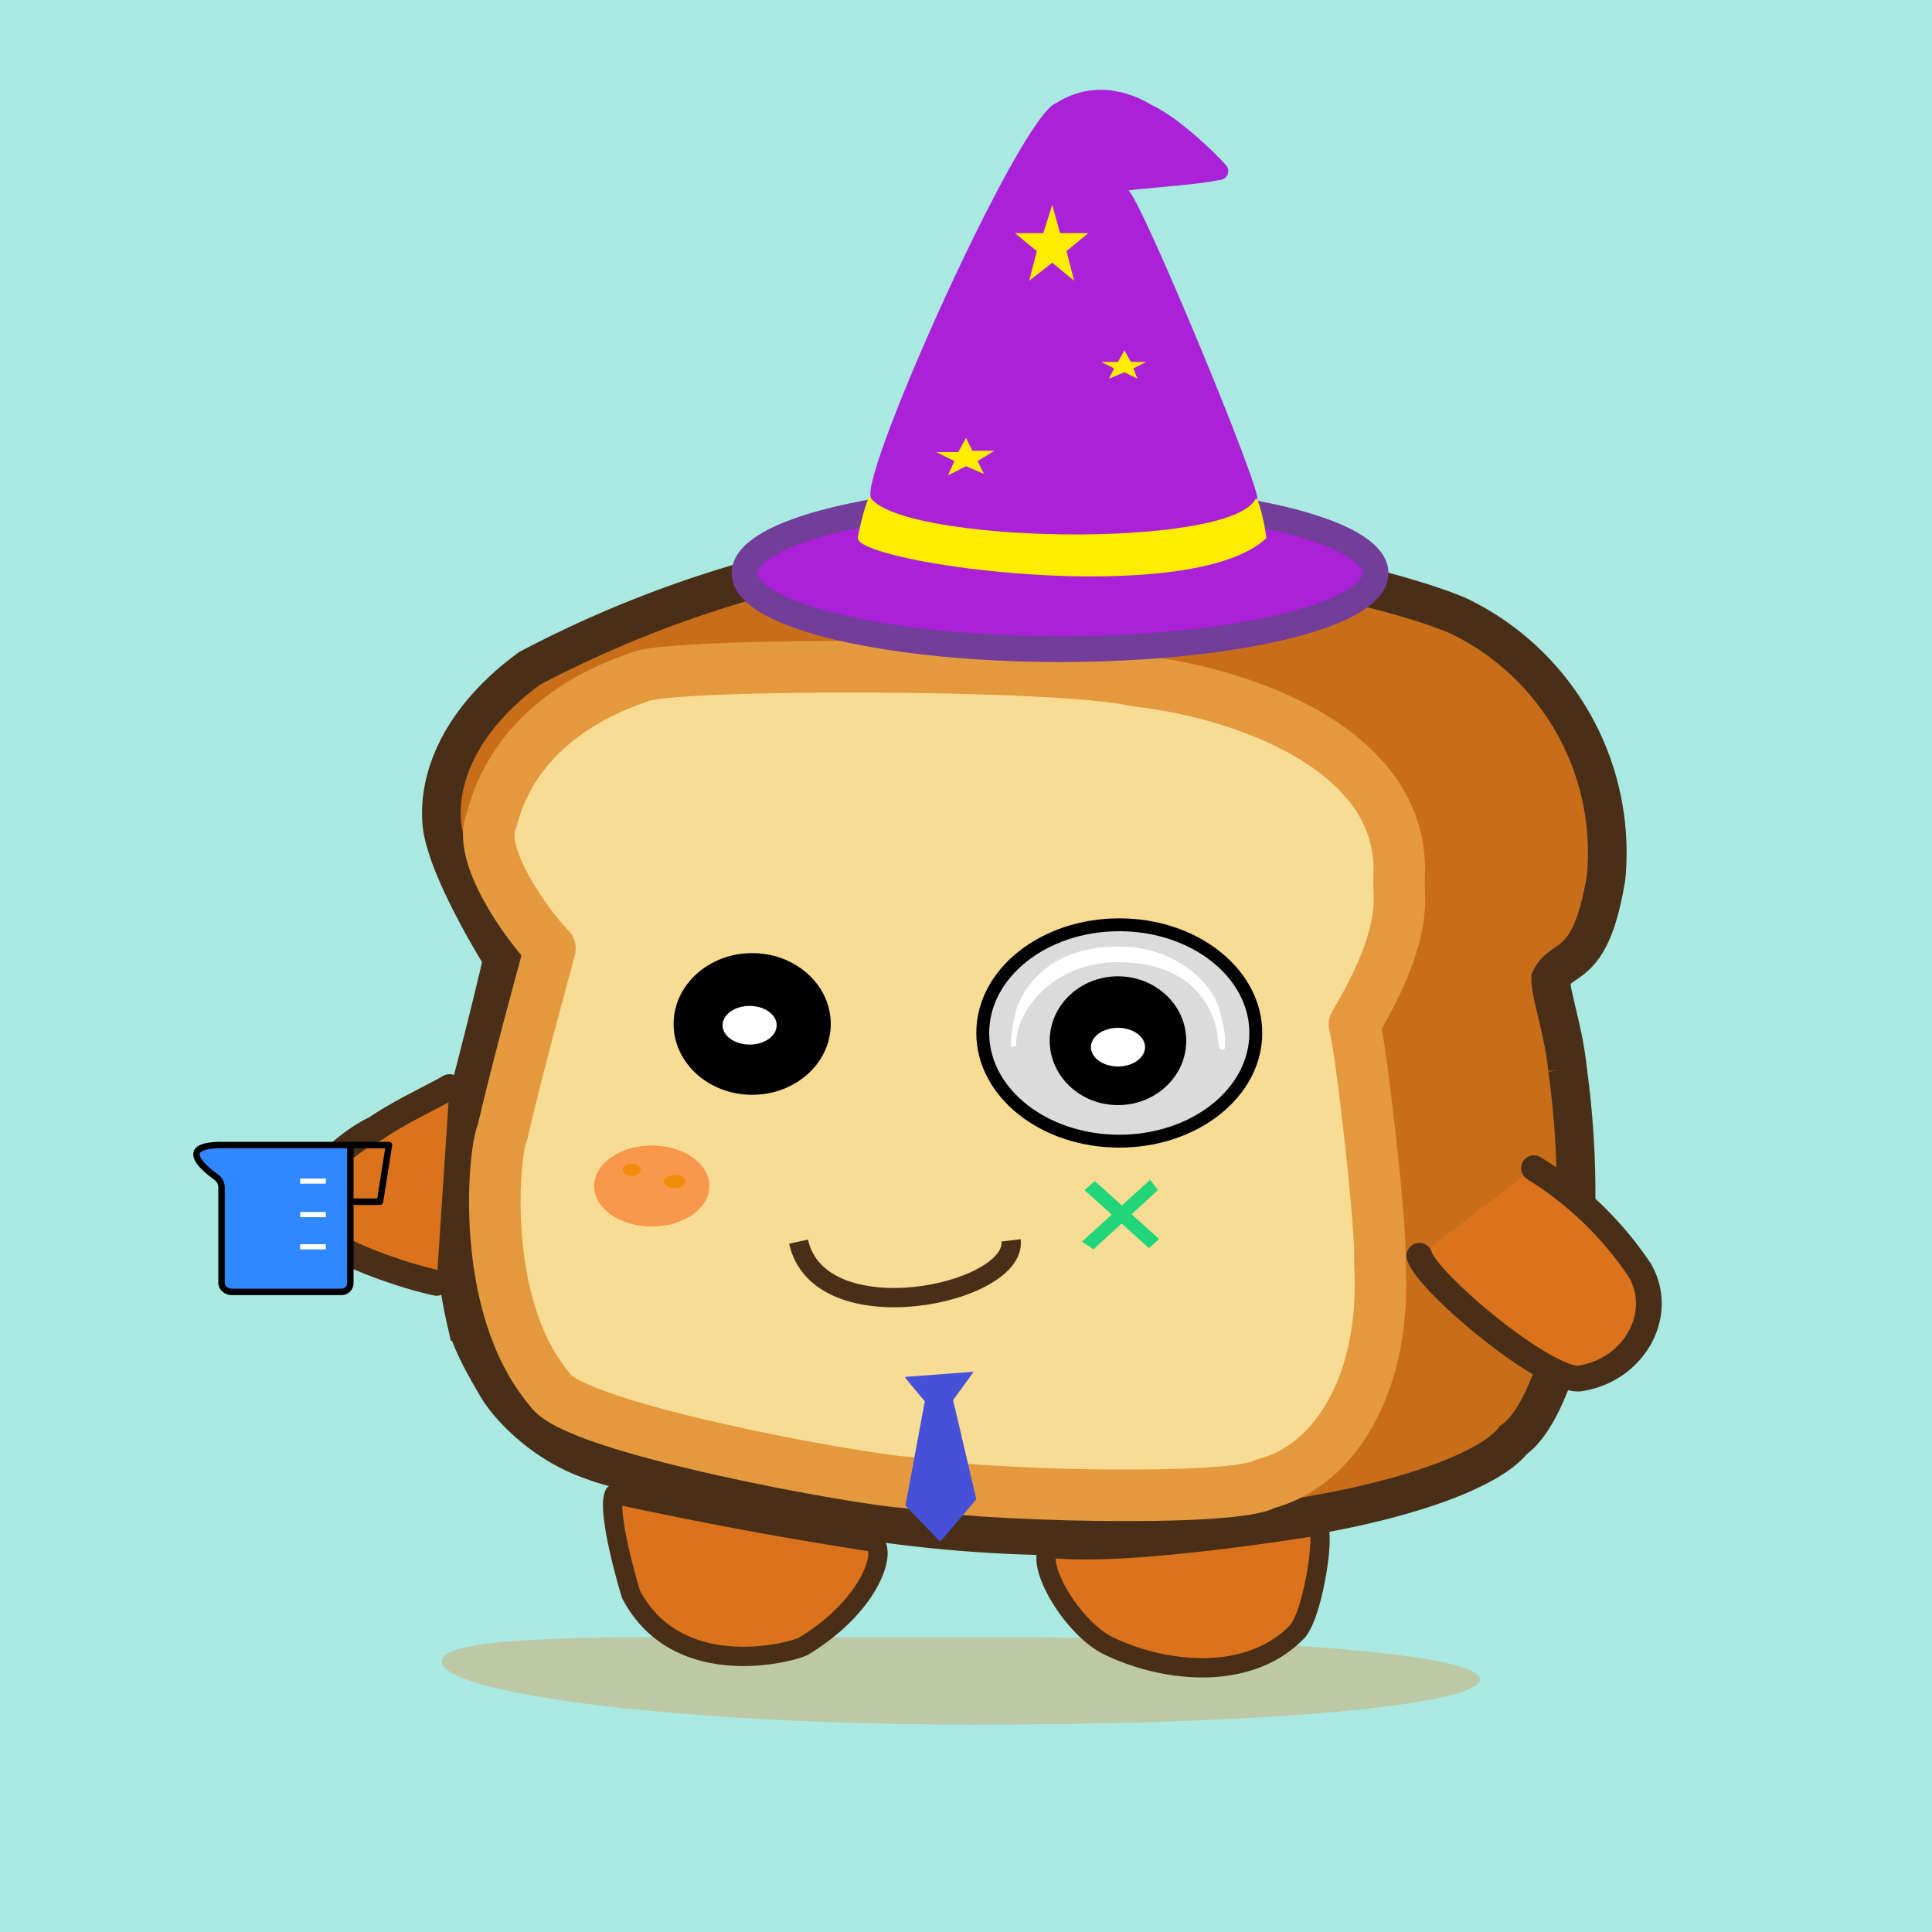 <svg xmlns="http://www.w3.org/2000/svg" preserveAspectRatio="xMinYMin meet" viewBox="0 0 150 150"><path d="M0 0h150v150H0V0Z" fill="#aae8e2"/><path d="M39 74.4s-4.4-7-4.7-10.5c-.3-3.6 1.5-8.1 6.8-12a88.9 88.9 0 0 1 38.5-10.2c5.4-.5 26 2.9 33.6 6.1a20.4 20.4 0 0 1 11.5 20.3c-1.2 7.4-3.4 6-4.3 7.9 0 1.3 1 4 1.3 7a71 71 0 0 1-.2 20.8c-1 3.8-2.4 6.9-4 8-1.6 2.1-7.2 4.3-14.8 5.7a107.5 107.5 0 0 1-35.8.5c-4.5-.7-19.1-3.8-20.6-4.5-3.5-1.1-6.2-3.6-7.5-5.5-1.2-2-2.2-3.8-2.6-5.4a39 39 0 0 1-.4-15.5c.8-2.6 3.4-13.1 3.2-12.7Z" fill="#c86e1a" stroke-width="3" stroke="#4A2F18"/><path d="M42.7 73.64c-1.87-1.91-5.7-7.34-4.54-9.94 2.05-8.07 9.9-10.57 11.64-11.19 2.92-1.05 32.56-1.04 38.42.35 8.13.88 21.01 5.3 20.4 15.31-.08 1.4.87 4.1-3.46 11.36.54 1.95 2.15 16.16 1.97 18.5.56 9.31-3.46 15.78-8.89 17.17-2.43 1.46-22.96.93-27.76-.1-3.53-.17-25.99-4.23-27.8-7.23-5.52-6.5-4.35-18.55-3.67-19.95 1.24-5.35 3.14-12.2 3.69-14.28Z" stroke="#E4993E" fill="#F8DC94" stroke-linecap="round" paint-order="fill" stroke-width="4" stroke-linejoin="round"/><ellipse cx="50.603" cy="92.082" rx="4.474" ry="3.146" style="fill:#F9984A" ></ellipse><ellipse  cx="49.046" cy="90.818" rx="0.696" ry="0.482" style="fill:#f18b09"></ellipse><ellipse  cx="52.376" cy="91.734" rx="0.845" ry="0.499" style="fill:#f18b09"></ellipse><path d="M114.9 130.4c-.2 2-16.4 3.5-39.3 3.5-22.8 0-41.3-2.4-41.3-4.9 0-2.5 18.1-1.8 41-1.9 22.8 0 39.7 1.3 39.6 3.3Z" fill="#de8e3a" fill-opacity="0.353"/><path d="M47.7 116c-.5 1 .5 5.2 1.3 7.8 3.7 7 12.8 4.4 13.4 4 5.6-3.4 6.6-8 5.2-8.1a326 326 0 0 1-19.9-3.7ZM81.5 120.2c-1.2 1.1 1.6 6 4.4 7.5 4.2 2.1 10.9 3 14.8-1 1.3-1.4 2.3-8.3 1.5-8.2-.3 0-14.4 2.4-20.7 1.7Z" fill="#DA731C" stroke="#4A2F18"  stroke-linejoin="round" stroke-width="1.5"/><path d="M119.1 90.7a27 27 0 0 1 8.2 7.9c2 3.4-.4 7.7-4.5 8.4-2.4.6-12-7.4-12.6-9.5M34.9 84.4c-.8.5-4 2-5.7 3.2-1.6.7-8.8 5.4-2.8 9.3 1.1.7 4.7 2.1 7.5 2.7" stroke-linecap="round" stroke-width="2" fill="#DA731C" stroke="#4A2F18"/><path d="M62 96.4c1.6 7.3 17 4.1 16.5-.1" fill="none" stroke-width="1.5" stroke="#4A2F18"/><ellipse cx="82.3" cy="44.5" rx="24.5" ry="5.9" fill="#AA21D8" stroke="#733D9A" stroke-width="2"/><path d="M67.6 38.6C66.9 36.4 79.2 9 82 8c3.2-2 6.2-.6 7.5.2 2.2 1 5.7 4.5 5.8 4.8.2.5-.1 1-.8 1-1 .3-6.8.7-6.9.8.8.2 10.6 23.8 10 24 .4 3.7-28.7 2.8-30 0Z" fill="#AA21D8"/><path d="M67.6 38.5c-.3 0-1 3-1 3.3.2 2 25.8 5.5 31.7 0 .1 0-.5-3.1-.8-3.1-1.9 4-28 3.5-30-.2ZM75 34l.5 1h1.7l-1.3.8.5 1-1.4-.6-1.4.7.5-1.1-1.4-.7h1.7ZM87.3 27.2l.5.9H89l-1 .5.3.8-1-.5-1.2.5.4-.8-1-.5h1.3ZM81.7 15.9l.6 2.2h2.2l-1.7 1.4.6 2.3-1.7-1.4-1.8 1.4.6-2.3-1.7-1.4H81Z" fill="#FFED00"/><ellipse cx="86.9" cy="80.2" rx="10.6" ry="8.4" stroke="#000" fill="#DBDBDB"/><path d="M94.6 81.2c0-2-1.3-6.5-7.8-6.5-5.2 0-8 4-7.9 6.4 0 .2-.4.3-.4 0 0-1 .2-2 .5-3 1-2.4 3.4-4.7 8-4.6 4 0 7 2.6 7.6 4.7.3 1 .6 2 .5 3 .1.3-.3.5-.5 0Z" fill="#fff"/><ellipse cx="58.4" cy="79.5" rx="6.1" ry="5.5"/><ellipse cx="86.8" cy="80.8" rx="5.3" ry="5"/><ellipse cx="86.8" cy="81.3" rx="2.1" ry="1.5" fill="#FFF"/><ellipse cx="58.2" cy="79.6" rx="2.1" ry="1.5" fill="#FFF"/><path d="M27.2 88.9h3l-.7 4.4h-2.3" stroke-linecap="round" stroke-linejoin="round" stroke="#000" fill="none" stroke-width=".5"/><path d="M17.2 88.9h10v10.7c0 .4-.3.7-.7.7H18c-.4 0-.8-.3-.8-.7v-7.4a1 1 0 0 0-.4-.8c-1-.7-3.1-2.5.4-2.5Z" fill="#2F88FF" stroke="#000" stroke-linecap="round" stroke-linejoin="round" stroke-width=".5"/><path fill="#FFF" d="M23.3 96.6h2v.4h-2zM23.3 94.1h2v.4h-2zM23.3 91.5h2v.4h-2z"/><path d="m84.2 92.4 5 4.5.8-.7-5-4.5-.8.7Z" fill="#21D57A"/><path d="m84 96.4 5.3-4.8.6.8-5 4.6" fill="#21D57A"/><path d="m70.3 107 1.5 1.8-1.5 8.1 2.7 2.8 2.8-3.3-1.8-7.7 1.6-2.2-5.3.4Z" fill="#4750D8"/></svg>